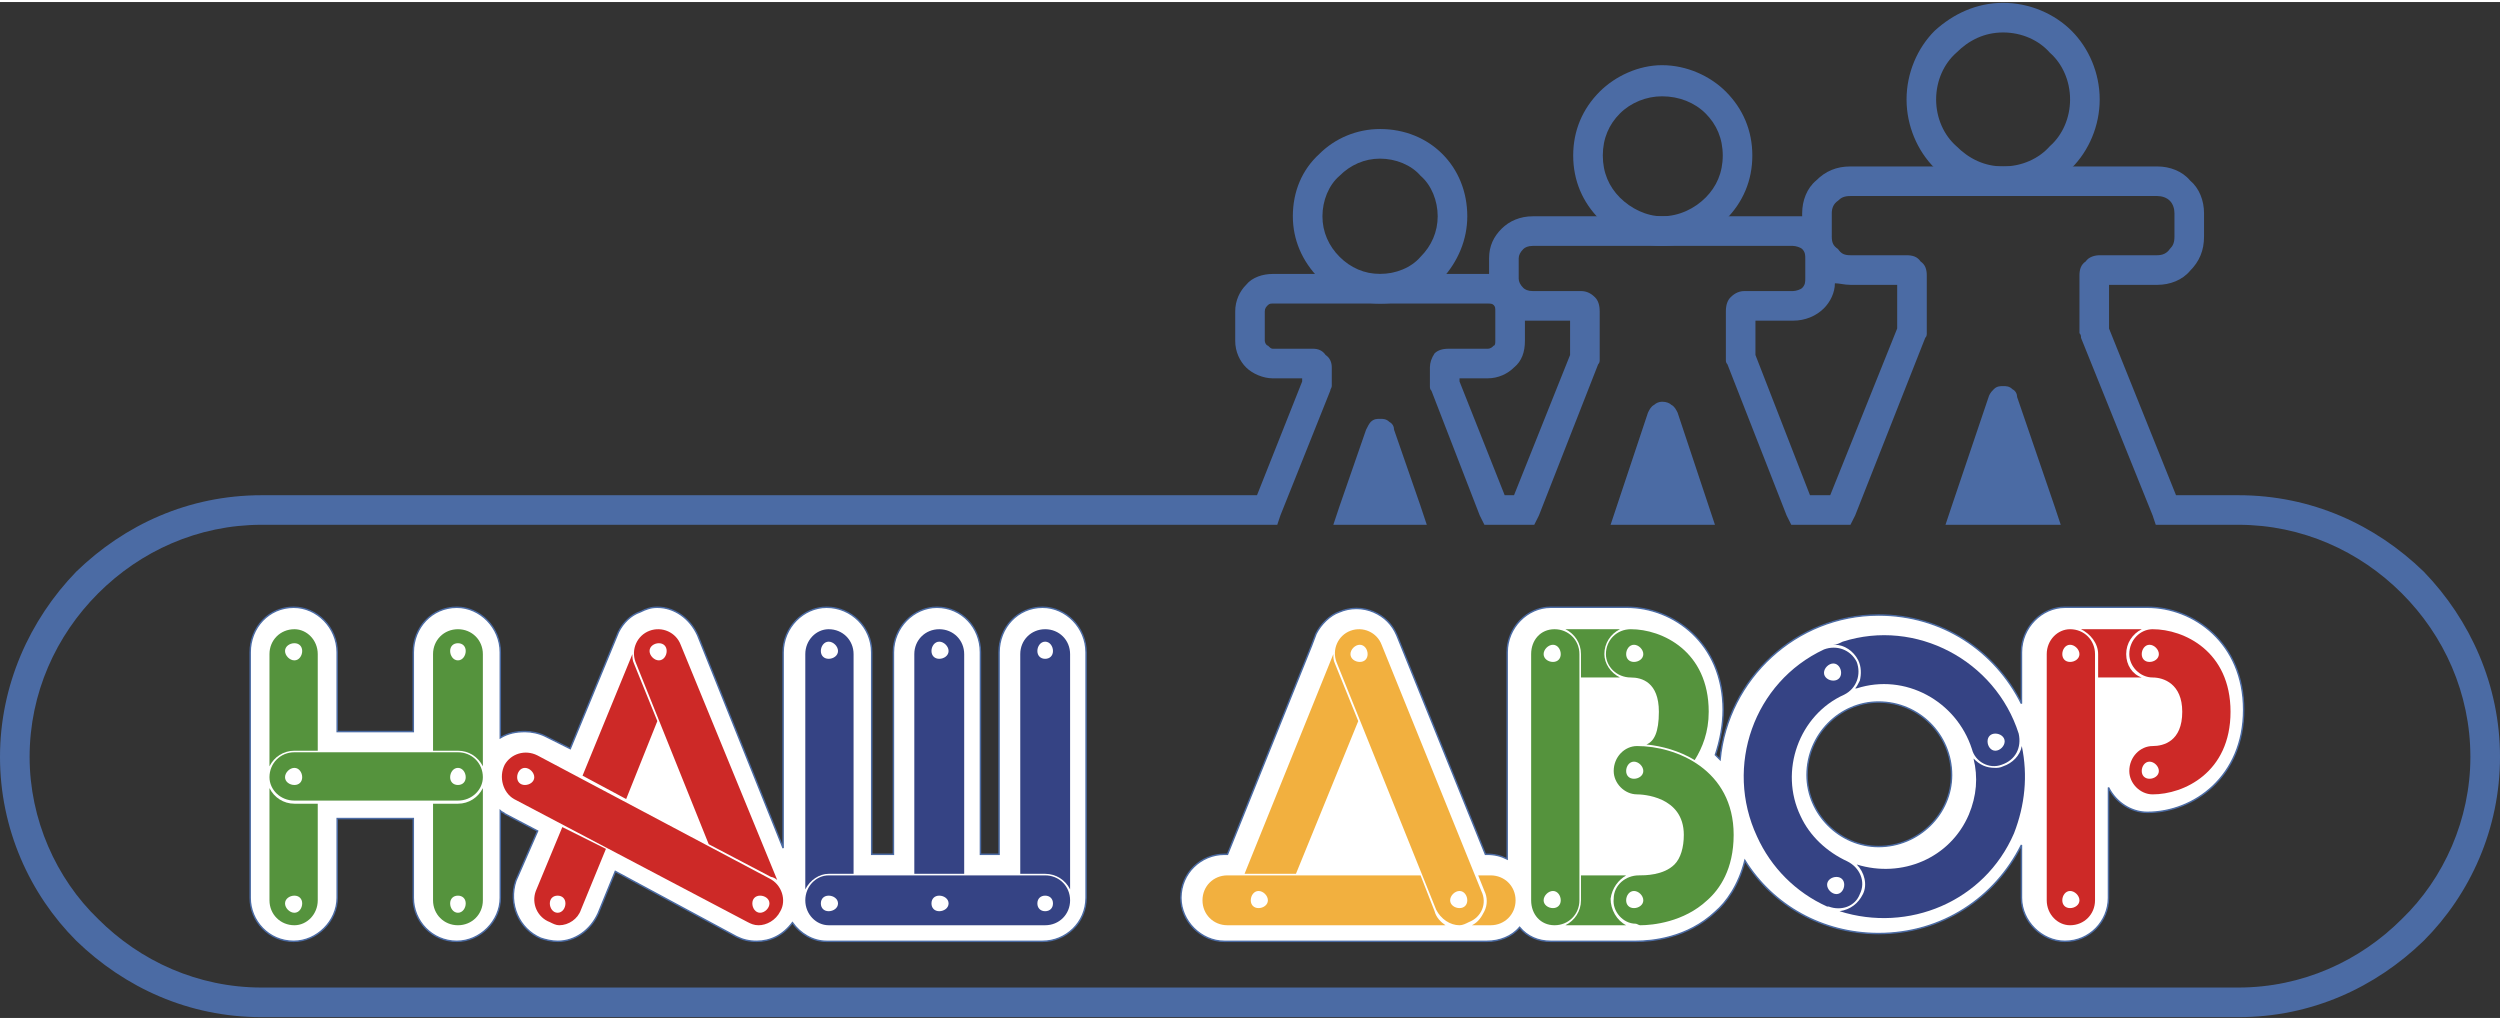 <?xml version="1.0" encoding="UTF-8"?>
<svg xmlns="http://www.w3.org/2000/svg" xmlns:xlink="http://www.w3.org/1999/xlink" width="250px" height="102px" viewBox="0 0 251 102" version="1.1">
<rect x="0" y="0" width="251" height="102" fill="#333333" stroke="none"/>
<g id="surface1">
<path style="fill-rule:nonzero;fill:rgb(100%,100%,100%);fill-opacity:1;stroke-width:0.958;stroke-linecap:butt;stroke-linejoin:miter;stroke:rgb(29.412%,41.961%,64.314%);stroke-opacity:1;stroke-miterlimit:4;" d="M 698.99 417.991 C 698.99 402.01 686.002 389 670.99 389 C 655.004 389 642.989 402.01 642.989 417.991 L 642.989 547.988 L 631 547.988 L 631 417.991 C 631 402.01 619.01 389 602.999 389 C 588.012 389 574.998 402.01 574.998 417.991 L 574.998 547.988 L 561.011 547.988 L 561.011 417.991 C 561.011 402.01 547.997 389 532.011 389 C 516.999 389 504.01 402.01 504.01 417.991 L 504.01 543.992 L 449.008 407.004 C 443.988 395.992 433.996 389 423.006 389 C 419.01 389 416.012 389.999 411.991 391.997 C 405.996 393.994 401 398.988 398.003 405.006 L 367.005 479.993 L 350.994 472.002 C 346.997 470.005 342.002 469.006 338.005 469.006 C 332.01 469.006 326.99 470.005 321.994 473.001 L 321.994 417.991 C 321.994 402.01 309.005 389 293.994 389 C 278.008 389 265.993 402.01 265.993 417.991 L 265.993 469.006 L 217.011 469.006 L 217.011 417.991 C 217.011 402.01 203.997 389 189.01 389 C 172.999 389 161.01 402.01 161.01 417.991 L 161.01 576.005 C 161.01 591.012 172.999 603.997 189.01 603.997 C 203.997 603.997 217.011 591.012 217.011 576.005 L 217.011 524.99 L 265.993 524.99 L 265.993 576.005 C 265.993 591.012 278.008 603.997 293.994 603.997 C 309.005 603.997 321.994 591.012 321.994 576.005 L 321.994 519.996 C 322.993 520.995 323.992 520.995 324.992 521.993 L 345.998 533.005 L 332.01 564.993 C 326.99 580 334.009 596.006 347.996 601.999 C 350.994 602.998 354.99 603.997 359.012 603.997 C 370.002 603.997 379.994 597.005 384.989 585.993 L 396.005 559 L 474.012 601 C 478.008 602.998 482.005 603.997 487 603.997 C 495.992 603.997 504.01 600.001 510.005 592.011 C 515.001 599.003 522.994 603.997 532.011 603.997 L 670.99 603.997 C 686.002 603.997 698.99 592.011 698.99 576.005 Z M 1381.995 389 L 1328.991 389 C 1314.004 389 1300.99 402.01 1300.99 417.991 L 1300.99 451.002 C 1284.005 416.992 1250.01 393.994 1208.995 393.994 C 1155.992 393.994 1112.005 434.996 1107.009 487.01 L 1104.012 483.988 C 1107.009 474.999 1109.008 465.011 1109.008 454.997 C 1109.008 411.998 1077.011 389 1047.012 389 L 998.004 389 C 982.993 389 970.004 402.01 970.004 417.991 L 970.004 551.009 C 966.007 549.011 962.011 547.988 956.99 547.988 L 955.991 547.988 L 898.991 407.004 C 895.993 400.012 890.998 394.993 884.004 391.997 C 877.01 389 868.992 389 861.998 391.997 C 856.003 393.994 850.009 400.012 847.011 406.005 L 843.989 413.996 L 790.011 547.988 L 787.988 547.988 C 773.001 547.988 760.012 559.999 760.012 576.005 C 760.012 591.012 773.001 603.997 787.988 603.997 L 956.99 603.997 C 965.008 603.997 973.001 601 977.997 595.007 C 982.993 601 990.011 603.997 998.004 603.997 L 1053.006 603.997 C 1062.998 603.997 1086.003 601.999 1104.012 584.994 C 1111.006 579.001 1118.999 567.989 1122.995 552.008 C 1141.005 580.999 1173.002 599.003 1208.995 599.003 C 1250.01 599.003 1284.005 576.005 1300.99 541.995 L 1300.99 576.005 C 1300.99 591.012 1314.004 603.997 1328.991 603.997 C 1345.002 603.997 1356.991 591.012 1356.991 576.005 L 1356.991 504.988 C 1362.012 515.002 1372.003 520.995 1381.995 520.995 C 1411.993 520.995 1443.99 497.997 1443.99 454.997 C 1443.99 411.998 1411.993 389 1381.995 389 Z M 1208.995 542.994 C 1183.992 542.994 1163.011 521.993 1163.011 496.998 C 1163.011 471.003 1183.992 450.003 1208.995 450.003 C 1234.998 450.003 1256.004 471.003 1256.004 496.998 C 1256.004 521.993 1234.998 542.994 1208.995 542.994 Z M 1208.995 542.994 " transform="matrix(0.156,0,0,0.156,0,0.081)"/>
<path style=" stroke:none;fill-rule:nonzero;fill:rgb(20.784%,26.275%,51.765%);fill-opacity:1;" d="M 104.934 87.684 L 83.199 87.684 C 81.945 87.684 80.852 88.777 80.852 90.188 C 80.852 91.594 81.945 92.691 83.199 92.691 L 104.934 92.691 C 106.344 92.691 107.438 91.594 107.438 90.188 C 107.438 88.777 106.344 87.684 104.934 87.684 Z M 83.199 91.281 C 82.727 91.281 82.414 90.969 82.414 90.5 C 82.414 90.031 82.727 89.719 83.199 89.719 C 83.668 89.719 84.137 90.031 84.137 90.5 C 84.137 90.969 83.668 91.281 83.199 91.281 Z M 94.301 91.281 C 93.832 91.281 93.52 90.969 93.52 90.5 C 93.52 90.031 93.832 89.719 94.301 89.719 C 94.77 89.719 95.238 90.031 95.238 90.5 C 95.238 90.969 94.77 91.281 94.301 91.281 Z M 104.934 91.281 C 104.465 91.281 104.152 90.969 104.152 90.5 C 104.152 90.031 104.465 89.719 104.934 89.719 C 105.406 89.719 105.719 90.031 105.719 90.5 C 105.719 90.969 105.406 91.281 104.934 91.281 Z M 104.934 91.281 "/>
<path style=" stroke:none;fill-rule:nonzero;fill:rgb(20.784%,26.275%,51.765%);fill-opacity:1;" d="M 83.199 62.969 C 81.945 62.969 80.852 64.062 80.852 65.469 L 80.852 89.09 C 81.32 88.152 82.258 87.527 83.199 87.527 L 85.699 87.527 L 85.699 65.469 C 85.699 64.062 84.605 62.969 83.199 62.969 Z M 83.199 65.941 C 82.727 65.941 82.414 65.625 82.414 65.156 C 82.414 64.688 82.727 64.219 83.199 64.219 C 83.668 64.219 84.137 64.688 84.137 65.156 C 84.137 65.625 83.668 65.941 83.199 65.941 Z M 94.301 62.969 C 92.895 62.969 91.797 64.062 91.797 65.469 L 91.797 87.527 L 96.805 87.527 L 96.805 65.469 C 96.805 64.062 95.707 62.969 94.301 62.969 Z M 94.301 65.941 C 93.832 65.941 93.52 65.625 93.52 65.156 C 93.52 64.688 93.832 64.219 94.301 64.219 C 94.77 64.219 95.238 64.688 95.238 65.156 C 95.238 65.625 94.77 65.941 94.301 65.941 Z M 104.934 62.969 C 103.527 62.969 102.434 64.062 102.434 65.469 L 102.434 87.527 L 104.934 87.527 C 106.031 87.527 106.969 88.152 107.438 89.09 L 107.438 65.469 C 107.438 64.062 106.344 62.969 104.934 62.969 Z M 104.934 65.941 C 104.465 65.941 104.152 65.625 104.152 65.156 C 104.152 64.688 104.465 64.219 104.934 64.219 C 105.406 64.219 105.719 64.688 105.719 65.156 C 105.719 65.625 105.406 65.941 104.934 65.941 Z M 104.934 65.941 "/>
<path style=" stroke:none;fill-rule:nonzero;fill:rgb(80.392%,16.078%,15.294%);fill-opacity:1;" d="M 63.648 66.41 C 63.492 66.098 63.492 65.781 63.492 65.469 L 58.488 77.672 L 62.867 80.02 L 65.996 72.195 Z M 53.797 89.25 C 53.328 90.5 53.953 91.906 55.203 92.375 C 55.516 92.535 55.828 92.691 56.145 92.691 C 57.082 92.691 58.02 92.062 58.332 91.125 L 60.836 85.023 L 56.457 82.836 Z M 56.77 90.5 C 56.77 90.969 56.457 91.438 55.984 91.438 C 55.516 91.438 55.203 90.969 55.203 90.5 C 55.203 90.031 55.516 89.719 55.984 89.719 C 56.457 89.719 56.77 90.031 56.77 90.5 Z M 68.34 64.531 C 67.871 63.281 66.465 62.656 65.215 63.125 C 63.961 63.594 63.336 65 63.805 66.254 L 71.156 84.555 L 77.41 87.84 C 77.566 87.84 77.879 87.996 78.035 88.152 Z M 66.152 66.098 C 65.684 66.098 65.215 65.625 65.215 65.156 C 65.215 64.688 65.684 64.375 66.152 64.375 C 66.621 64.375 66.934 64.688 66.934 65.156 C 66.934 65.625 66.621 66.098 66.152 66.098 Z M 77.254 87.996 L 53.953 75.637 C 52.703 75.012 51.293 75.48 50.668 76.578 C 50.043 77.828 50.512 79.395 51.609 80.02 L 75.066 92.375 C 75.379 92.535 75.691 92.691 76.16 92.691 C 76.941 92.691 77.879 92.219 78.348 91.281 C 78.977 90.188 78.508 88.621 77.254 87.996 Z M 52.703 78.609 C 52.234 78.609 51.922 78.297 51.922 77.828 C 51.922 77.359 52.234 76.891 52.703 76.891 C 53.172 76.891 53.641 77.359 53.641 77.828 C 53.641 78.297 53.172 78.609 52.703 78.609 Z M 76.316 91.438 C 75.848 91.438 75.535 90.969 75.535 90.5 C 75.535 90.031 75.848 89.719 76.316 89.719 C 76.785 89.719 77.254 90.031 77.254 90.5 C 77.254 90.969 76.785 91.438 76.316 91.438 Z M 76.316 91.438 "/>
<path style=" stroke:none;fill-rule:nonzero;fill:rgb(33.333%,57.647%,23.922%);fill-opacity:1;" d="M 27.055 78.922 L 27.055 90.188 C 27.055 91.594 28.148 92.691 29.559 92.691 C 30.809 92.691 31.902 91.594 31.902 90.188 L 31.902 80.488 L 29.559 80.488 C 28.461 80.488 27.523 79.863 27.055 78.922 Z M 30.34 90.5 C 30.34 90.969 30.027 91.438 29.559 91.438 C 29.086 91.438 28.617 90.969 28.617 90.5 C 28.617 90.031 29.086 89.719 29.559 89.719 C 30.027 89.719 30.34 90.031 30.34 90.5 Z M 29.559 62.969 C 28.148 62.969 27.055 64.062 27.055 65.469 L 27.055 76.734 C 27.523 75.793 28.461 75.168 29.559 75.168 L 31.902 75.168 L 31.902 65.469 C 31.902 64.062 30.809 62.969 29.559 62.969 Z M 29.559 66.098 C 29.086 66.098 28.617 65.625 28.617 65.156 C 28.617 64.688 29.086 64.375 29.559 64.375 C 30.027 64.375 30.34 64.688 30.34 65.156 C 30.34 65.625 30.027 66.098 29.559 66.098 Z M 45.977 62.969 C 44.57 62.969 43.477 64.062 43.477 65.469 L 43.477 75.168 L 45.977 75.168 C 47.074 75.168 48.012 75.793 48.48 76.734 L 48.48 65.469 C 48.48 64.062 47.387 62.969 45.977 62.969 Z M 45.977 66.098 C 45.508 66.098 45.195 65.625 45.195 65.156 C 45.195 64.688 45.508 64.375 45.977 64.375 C 46.445 64.375 46.758 64.688 46.758 65.156 C 46.758 65.625 46.445 66.098 45.977 66.098 Z M 45.977 80.488 L 43.477 80.488 L 43.477 90.188 C 43.477 91.594 44.57 92.691 45.977 92.691 C 47.387 92.691 48.48 91.594 48.48 90.188 L 48.48 78.922 C 48.012 79.863 47.074 80.488 45.977 80.488 Z M 45.977 91.438 C 45.508 91.438 45.195 90.969 45.195 90.5 C 45.195 90.031 45.508 89.719 45.977 89.719 C 46.445 89.719 46.758 90.031 46.758 90.5 C 46.758 90.969 46.445 91.438 45.977 91.438 Z M 45.977 91.438 "/>
<path style=" stroke:none;fill-rule:nonzero;fill:rgb(33.333%,57.647%,23.922%);fill-opacity:1;" d="M 45.977 75.324 L 29.559 75.324 C 28.148 75.324 27.055 76.422 27.055 77.828 C 27.055 79.078 28.148 80.176 29.559 80.176 L 45.977 80.176 C 47.387 80.176 48.48 79.078 48.48 77.828 C 48.48 76.422 47.387 75.324 45.977 75.324 Z M 29.559 78.609 C 29.086 78.609 28.617 78.297 28.617 77.828 C 28.617 77.359 29.086 76.891 29.559 76.891 C 30.027 76.891 30.34 77.359 30.34 77.828 C 30.34 78.297 30.027 78.609 29.559 78.609 Z M 45.977 78.609 C 45.508 78.609 45.195 78.297 45.195 77.828 C 45.195 77.359 45.508 76.891 45.977 76.891 C 46.445 76.891 46.758 77.359 46.758 77.828 C 46.758 78.297 46.445 78.609 45.977 78.609 Z M 45.977 78.609 "/>
<path style=" stroke:none;fill-rule:nonzero;fill:rgb(80.392%,16.078%,15.294%);fill-opacity:1;" d="M 213.469 65.469 C 213.469 64.375 214.094 63.438 215.031 62.969 L 208.934 62.969 C 209.871 63.438 210.652 64.375 210.652 65.469 L 210.652 67.816 L 215.031 67.816 C 214.094 67.504 213.469 66.566 213.469 65.469 Z M 213.469 65.469 "/>
<path style=" stroke:none;fill-rule:nonzero;fill:rgb(80.392%,16.078%,15.294%);fill-opacity:1;" d="M 207.836 62.969 C 206.586 62.969 205.492 64.062 205.492 65.469 L 205.492 90.188 C 205.492 91.594 206.586 92.691 207.836 92.691 C 209.246 92.691 210.34 91.594 210.34 90.188 L 210.34 65.469 C 210.34 64.062 209.246 62.969 207.836 62.969 Z M 207.836 90.969 C 207.367 90.969 207.055 90.656 207.055 90.188 C 207.055 89.719 207.367 89.25 207.836 89.25 C 208.305 89.25 208.777 89.719 208.777 90.188 C 208.777 90.656 208.305 90.969 207.836 90.969 Z M 207.836 66.254 C 207.367 66.254 207.055 65.941 207.055 65.469 C 207.055 65 207.367 64.531 207.836 64.531 C 208.305 64.531 208.777 65 208.777 65.469 C 208.777 65.941 208.305 66.254 207.836 66.254 Z M 216.125 62.969 C 214.875 62.969 213.781 64.062 213.781 65.469 C 213.781 66.723 214.875 67.816 216.125 67.816 C 217.219 67.816 219.098 68.441 219.098 71.258 C 219.098 74.23 217.219 74.699 216.125 74.699 C 214.875 74.699 213.781 75.793 213.781 77.203 C 213.781 78.453 214.875 79.551 216.125 79.551 C 219.254 79.551 223.945 77.359 223.945 71.258 C 223.945 65.156 219.254 62.969 216.125 62.969 Z M 215.812 66.254 C 215.344 66.254 215.031 65.941 215.031 65.469 C 215.031 65 215.344 64.531 215.812 64.531 C 216.281 64.531 216.75 65 216.75 65.469 C 216.75 65.941 216.281 66.254 215.812 66.254 Z M 215.812 77.984 C 215.344 77.984 215.031 77.672 215.031 77.203 C 215.031 76.734 215.344 76.266 215.812 76.266 C 216.281 76.266 216.75 76.734 216.75 77.203 C 216.75 77.672 216.281 77.984 215.812 77.984 Z M 215.812 77.984 "/>
<path style=" stroke:none;fill-rule:nonzero;fill:rgb(94.902%,69.02%,24.706%);fill-opacity:1;" d="M 148.723 89.25 L 138.715 64.531 C 138.246 63.281 136.84 62.656 135.586 63.125 C 134.336 63.594 133.711 65 134.18 66.254 L 144.188 91.125 C 144.656 92.062 145.594 92.691 146.535 92.691 C 146.848 92.691 147.16 92.535 147.473 92.375 C 148.723 91.906 149.348 90.5 148.723 89.25 Z M 136.523 66.254 C 136.055 66.254 135.586 65.941 135.586 65.469 C 135.586 65 136.055 64.531 136.523 64.531 C 136.996 64.531 137.309 65 137.309 65.469 C 137.309 65.941 136.996 66.254 136.523 66.254 Z M 146.535 90.969 C 146.066 90.969 145.594 90.656 145.594 90.188 C 145.594 89.719 146.066 89.25 146.535 89.25 C 147.004 89.25 147.316 89.719 147.316 90.188 C 147.316 90.656 147.004 90.969 146.535 90.969 Z M 136.367 72.195 L 134.023 66.41 C 133.867 66.098 133.867 65.781 133.867 65.469 L 124.953 87.527 L 130.113 87.527 Z M 136.367 72.195 "/>
<path style=" stroke:none;fill-rule:nonzero;fill:rgb(94.902%,69.02%,24.706%);fill-opacity:1;" d="M 149.66 87.684 L 148.41 87.684 L 149.035 89.25 C 149.348 89.875 149.348 90.656 149.035 91.281 C 148.723 91.906 148.41 92.375 147.785 92.691 L 149.66 92.691 C 151.07 92.691 152.164 91.594 152.164 90.188 C 152.164 88.777 151.07 87.684 149.66 87.684 Z M 144.031 91.281 L 142.625 87.684 L 123.23 87.684 C 121.824 87.684 120.73 88.777 120.73 90.188 C 120.73 91.594 121.824 92.691 123.23 92.691 L 145.125 92.691 C 144.656 92.375 144.188 91.906 144.031 91.281 Z M 126.359 90.969 C 125.891 90.969 125.578 90.656 125.578 90.188 C 125.578 89.719 125.891 89.25 126.359 89.25 C 126.828 89.25 127.297 89.719 127.297 90.188 C 127.297 90.656 126.828 90.969 126.359 90.969 Z M 126.359 90.969 "/>
<path style=" stroke:none;fill-rule:nonzero;fill:rgb(33.333%,57.647%,23.922%);fill-opacity:1;" d="M 157.168 92.691 L 163.266 92.691 C 162.328 92.219 161.703 91.125 161.703 90.031 C 161.859 88.934 162.484 88.152 163.266 87.684 L 158.73 87.684 L 158.73 90.188 C 158.73 91.281 158.105 92.219 157.168 92.691 Z M 158.73 65.469 L 158.73 67.816 L 162.641 67.816 C 161.703 67.348 161.078 66.41 161.078 65.469 C 161.078 64.375 161.703 63.438 162.641 62.969 L 157.168 62.969 C 158.105 63.438 158.73 64.375 158.73 65.469 Z M 158.73 65.469 "/>
<path style=" stroke:none;fill-rule:nonzero;fill:rgb(33.333%,57.647%,23.922%);fill-opacity:1;" d="M 156.074 62.969 C 154.668 62.969 153.727 64.062 153.727 65.469 L 153.727 90.188 C 153.727 91.594 154.668 92.691 156.074 92.691 C 157.48 92.691 158.574 91.594 158.574 90.188 L 158.574 65.469 C 158.574 64.062 157.48 62.969 156.074 62.969 Z M 155.918 90.969 C 155.449 90.969 154.98 90.656 154.98 90.188 C 154.98 89.719 155.449 89.25 155.918 89.25 C 156.387 89.25 156.699 89.719 156.699 90.188 C 156.699 90.656 156.387 90.969 155.918 90.969 Z M 155.918 66.254 C 155.449 66.254 154.98 65.941 154.98 65.469 C 154.98 65 155.449 64.531 155.918 64.531 C 156.387 64.531 156.699 65 156.699 65.469 C 156.699 65.941 156.387 66.254 155.918 66.254 Z M 164.363 74.699 C 163.109 74.699 162.016 75.793 162.016 77.203 C 162.016 78.453 163.109 79.551 164.363 79.551 C 164.832 79.551 169.055 79.707 169.055 83.617 C 169.055 84.867 168.742 85.965 168.117 86.59 C 167.02 87.684 165.145 87.684 164.52 87.684 C 163.266 87.684 162.016 88.621 162.016 90.031 C 161.859 91.281 162.953 92.535 164.207 92.535 C 164.363 92.535 164.52 92.691 164.676 92.691 C 165.926 92.691 169.055 92.375 171.398 90.188 C 172.652 89.09 174.059 87.059 174.059 83.617 C 174.059 77.047 168.273 74.699 164.363 74.699 Z M 164.051 77.984 C 163.578 77.984 163.266 77.672 163.266 77.203 C 163.266 76.734 163.578 76.266 164.051 76.266 C 164.52 76.266 164.988 76.734 164.988 77.203 C 164.988 77.672 164.52 77.984 164.051 77.984 Z M 164.051 90.969 C 163.578 90.969 163.266 90.656 163.266 90.188 C 163.266 89.719 163.578 89.25 164.051 89.25 C 164.52 89.25 164.988 89.719 164.988 90.188 C 164.988 90.656 164.52 90.969 164.051 90.969 Z M 164.051 90.969 "/>
<path style=" stroke:none;fill-rule:nonzero;fill:rgb(33.333%,57.647%,23.922%);fill-opacity:1;" d="M 163.738 62.969 C 162.328 62.969 161.234 64.062 161.234 65.469 C 161.234 66.723 162.328 67.816 163.738 67.816 C 164.832 67.816 166.551 68.285 166.551 71.258 C 166.551 73.293 166.082 74.23 165.301 74.543 C 166.863 74.699 168.586 75.168 170.148 76.109 C 170.93 74.855 171.555 73.293 171.555 71.258 C 171.555 65.156 166.863 62.969 163.738 62.969 Z M 164.051 66.254 C 163.578 66.254 163.266 65.941 163.266 65.469 C 163.266 65 163.578 64.531 164.051 64.531 C 164.52 64.531 164.988 65 164.988 65.469 C 164.988 65.941 164.52 66.254 164.051 66.254 Z M 164.051 66.254 "/>
<path style=" stroke:none;fill-rule:nonzero;fill:rgb(20.784%,26.275%,51.765%);fill-opacity:1;" d="M 202.988 74.699 C 202.832 75.637 202.051 76.422 201.113 76.734 C 200.801 76.891 200.488 76.891 200.332 76.891 C 199.391 76.891 198.766 76.578 198.141 75.953 C 198.609 77.828 198.453 79.707 197.672 81.582 C 195.797 85.965 190.949 87.996 186.414 86.59 C 187.195 87.371 187.508 88.621 187.039 89.562 C 186.57 90.5 185.785 91.125 184.691 91.281 C 191.574 93.473 199.234 90.344 202.207 83.461 C 203.301 80.645 203.613 77.672 202.988 74.699 Z M 202.988 74.699 "/>
<path style=" stroke:none;fill-rule:nonzero;fill:rgb(20.784%,26.275%,51.765%);fill-opacity:1;" d="M 185.473 86.277 C 183.441 85.336 181.723 83.773 180.781 81.738 C 178.594 77.203 180.625 71.57 185.16 69.539 C 186.414 68.91 186.883 67.504 186.414 66.254 C 185.785 65 184.379 64.531 183.129 65 C 176.09 68.285 173.121 76.734 176.402 83.773 C 177.812 86.902 180.312 89.406 183.441 90.812 L 183.598 90.812 C 184.848 91.281 186.258 90.812 186.727 89.562 C 187.352 88.309 186.727 86.902 185.473 86.277 Z M 184.066 66.41 C 184.535 66.41 184.848 66.879 184.848 67.348 C 184.848 67.816 184.535 68.129 184.066 68.129 C 183.598 68.129 183.129 67.816 183.129 67.348 C 183.129 66.879 183.598 66.41 184.066 66.41 Z M 184.379 89.562 C 183.91 89.562 183.441 89.09 183.441 88.621 C 183.441 88.152 183.91 87.84 184.379 87.84 C 184.848 87.84 185.16 88.152 185.16 88.621 C 185.16 89.09 184.848 89.562 184.379 89.562 Z M 184.379 89.562 "/>
<path style=" stroke:none;fill-rule:nonzero;fill:rgb(20.784%,26.275%,51.765%);fill-opacity:1;" d="M 202.676 73.449 C 200.332 66.098 192.355 61.871 185.004 64.219 C 184.691 64.375 184.379 64.531 184.066 64.531 L 184.223 64.531 C 185.16 64.531 186.102 65.156 186.57 66.098 C 186.883 66.723 186.883 67.504 186.727 68.129 C 186.57 68.441 186.414 68.754 186.258 68.91 L 186.414 68.91 C 191.262 67.348 196.422 70.164 197.984 75.012 C 198.297 76.266 199.707 77.047 200.957 76.578 C 202.363 76.109 202.988 74.855 202.676 73.449 Z M 200.332 75.168 C 199.863 75.168 199.551 74.699 199.551 74.23 C 199.551 73.762 199.863 73.449 200.332 73.449 C 200.801 73.449 201.27 73.762 201.27 74.23 C 201.27 74.699 200.801 75.168 200.332 75.168 Z M 200.332 75.168 "/>
<path style=" stroke:none;fill-rule:nonzero;fill:rgb(29.412%,41.961%,64.314%);fill-opacity:1;" d="M 216.125 51.547 L 208.934 33.715 C 208.934 33.559 208.934 33.402 208.777 33.246 L 208.777 27.457 C 208.777 26.832 208.934 26.363 209.402 26.047 C 209.715 25.578 210.34 25.422 210.809 25.422 L 216.594 25.422 C 217.062 25.422 217.535 25.266 217.848 24.797 C 218.16 24.484 218.316 24.172 218.316 23.547 L 218.316 21.199 C 218.316 20.73 218.16 20.262 217.848 19.949 C 217.535 19.637 217.062 19.477 216.594 19.477 L 185.785 19.477 C 185.16 19.477 184.848 19.637 184.535 19.949 C 184.066 20.262 183.91 20.73 183.91 21.199 L 183.91 23.547 C 183.91 24.172 184.066 24.484 184.535 24.797 C 184.848 25.266 185.16 25.422 185.785 25.422 L 191.418 25.422 C 192.043 25.422 192.512 25.578 192.824 26.047 C 193.293 26.363 193.449 26.832 193.449 27.457 L 193.449 33.246 C 193.449 33.402 193.449 33.559 193.293 33.715 L 186.258 51.547 L 185.785 52.484 L 179.844 52.484 L 179.375 51.547 L 173.434 36.375 C 173.277 36.219 173.277 36.059 173.277 35.902 L 173.277 31.055 C 173.277 30.43 173.434 29.961 173.746 29.648 C 174.215 29.176 174.684 29.02 175.152 29.02 L 180 29.02 C 180.312 29.02 180.781 28.863 180.938 28.707 C 181.25 28.395 181.25 28.082 181.25 27.77 L 181.25 25.734 C 181.25 25.422 181.25 25.109 180.938 24.797 C 180.781 24.641 180.312 24.484 180 24.484 L 153.883 24.484 C 153.414 24.484 153.102 24.641 152.945 24.797 C 152.633 25.109 152.477 25.422 152.477 25.734 L 152.477 27.77 C 152.477 28.082 152.633 28.395 152.945 28.707 C 153.102 28.863 153.414 29.02 153.883 29.02 L 158.73 29.02 C 159.203 29.02 159.672 29.176 160.141 29.648 C 160.453 29.961 160.609 30.43 160.609 31.055 L 160.609 35.902 C 160.609 36.059 160.609 36.219 160.453 36.375 L 154.508 51.547 L 154.039 52.484 L 149.035 52.484 L 148.566 51.547 L 143.719 39.031 C 143.562 38.875 143.562 38.719 143.562 38.562 L 143.562 36.688 C 143.562 36.219 143.719 35.746 144.031 35.277 C 144.344 34.965 144.812 34.809 145.438 34.809 L 149.348 34.809 C 149.66 34.809 149.816 34.652 149.973 34.496 C 150.129 34.496 150.129 34.184 150.129 34.027 L 150.129 31.055 C 150.129 30.742 150.129 30.586 149.973 30.43 C 149.816 30.273 149.66 30.273 149.348 30.273 L 127.77 30.273 C 127.609 30.273 127.453 30.273 127.297 30.43 C 127.141 30.586 126.984 30.742 126.984 31.055 L 126.984 34.027 C 126.984 34.184 127.141 34.496 127.297 34.496 C 127.453 34.652 127.609 34.809 127.77 34.809 L 131.832 34.809 C 132.305 34.809 132.773 34.965 133.086 35.434 C 133.555 35.746 133.711 36.219 133.711 36.688 L 133.711 38.562 C 133.711 38.719 133.555 38.875 133.555 39.031 L 128.551 51.547 L 128.238 52.484 L 26.273 52.484 C 19.859 52.484 14.074 55.145 9.852 59.371 C 5.629 63.594 2.973 69.383 2.973 75.793 C 2.973 82.051 5.629 87.996 9.852 92.062 C 14.074 96.289 19.859 98.945 26.273 98.945 L 224.727 98.945 C 231.141 98.945 236.926 96.289 241.148 92.062 C 245.371 87.996 248.027 82.051 248.027 75.793 C 248.027 69.383 245.371 63.594 241.148 59.371 C 236.926 55.145 231.141 52.484 224.727 52.484 L 216.438 52.484 Z M 211.746 32.777 L 218.473 49.516 L 224.727 49.516 C 232.078 49.516 238.488 52.484 243.336 57.18 C 248.027 62.027 251 68.598 251 75.793 C 251 82.992 248.027 89.562 243.336 94.254 C 238.488 98.945 232.078 101.918 224.727 101.918 L 26.273 101.918 C 18.922 101.918 12.512 98.945 7.664 94.254 C 2.973 89.562 0 82.992 0 75.793 C 0 68.598 2.973 62.027 7.664 57.18 C 12.512 52.484 18.922 49.516 26.273 49.516 L 126.203 49.516 L 130.738 38.094 L 130.738 37.781 L 127.77 37.781 C 126.828 37.781 125.734 37.312 125.109 36.688 C 124.484 36.059 124.016 35.121 124.016 34.027 L 124.016 31.055 C 124.016 29.961 124.484 29.02 125.109 28.395 C 125.734 27.613 126.828 27.301 127.77 27.301 L 149.504 27.301 L 149.504 25.734 C 149.504 24.484 149.973 23.547 150.758 22.762 C 151.539 21.98 152.633 21.512 153.883 21.512 L 180.938 21.512 L 180.938 21.199 C 180.938 19.949 181.406 18.695 182.348 17.914 C 183.285 16.977 184.379 16.508 185.785 16.508 L 216.594 16.508 C 217.848 16.508 219.098 16.977 219.879 17.914 C 220.816 18.695 221.285 19.949 221.285 21.199 L 221.285 23.547 C 221.285 24.953 220.816 26.047 219.879 26.988 C 219.098 27.926 217.848 28.395 216.594 28.395 L 211.746 28.395 Z M 185.785 28.395 C 185.16 28.395 184.691 28.238 184.223 28.238 C 184.223 29.176 183.754 30.117 183.129 30.742 C 182.348 31.523 181.25 31.992 180 31.992 L 176.246 31.992 L 176.246 35.434 L 181.723 49.516 L 183.754 49.516 L 190.477 32.777 L 190.477 28.395 Z M 153.883 31.992 L 153.102 31.992 L 153.102 34.027 C 153.102 35.121 152.789 36.059 152.008 36.688 C 151.383 37.312 150.445 37.781 149.348 37.781 L 146.535 37.781 L 146.535 38.094 L 151.07 49.516 L 152.008 49.516 L 157.637 35.434 L 157.637 31.992 Z M 153.883 31.992 "/>
<path style=" stroke:none;fill-rule:nonzero;fill:rgb(29.412%,41.961%,64.314%);fill-opacity:1;" d="M 201.113 0.082 C 203.77 0.082 206.273 1.176 207.992 2.895 C 209.715 4.617 210.809 7.121 210.809 9.781 C 210.809 12.438 209.715 14.941 207.992 16.664 C 206.273 18.383 203.77 19.477 201.113 19.477 C 198.453 19.477 196.109 18.383 194.23 16.664 C 192.512 14.941 191.418 12.438 191.418 9.781 C 191.418 7.121 192.512 4.617 194.23 2.895 C 196.109 1.176 198.453 0.082 201.113 0.082 Z M 205.805 5.086 C 204.711 3.836 202.988 3.055 201.113 3.055 C 199.234 3.055 197.672 3.836 196.422 5.086 C 195.172 6.18 194.387 7.902 194.387 9.781 C 194.387 11.656 195.172 13.379 196.422 14.473 C 197.672 15.723 199.234 16.508 201.113 16.508 C 202.988 16.508 204.711 15.723 205.805 14.473 C 207.055 13.379 207.836 11.656 207.836 9.781 C 207.836 7.902 207.055 6.18 205.805 5.086 Z M 205.805 5.086 "/>
<path style=" stroke:none;fill-rule:evenodd;fill:rgb(29.412%,41.961%,64.314%);fill-opacity:1;" d="M 197.359 51.078 L 204.867 51.078 L 201.113 39.973 Z M 197.359 51.078 "/>
<path style=" stroke:none;fill-rule:nonzero;fill:rgb(29.412%,41.961%,64.314%);fill-opacity:1;" d="M 199.551 49.516 L 202.832 49.516 L 201.113 44.664 Z M 204.867 52.484 L 195.328 52.484 L 195.953 50.609 L 199.707 39.504 C 199.863 39.188 200.02 39.031 200.176 38.875 C 200.488 38.562 200.801 38.562 201.113 38.562 C 201.426 38.562 201.738 38.562 202.051 38.875 C 202.363 39.031 202.52 39.344 202.52 39.66 L 206.273 50.609 L 206.898 52.484 Z M 166.863 6.34 C 169.367 6.34 171.711 7.434 173.277 8.996 C 174.996 10.719 175.934 12.91 175.934 15.41 C 175.934 17.914 174.996 20.105 173.277 21.824 C 171.711 23.391 169.367 24.484 166.863 24.484 C 164.52 24.484 162.172 23.391 160.609 21.824 C 158.887 20.105 157.949 17.914 157.949 15.41 C 157.949 12.91 158.887 10.719 160.609 8.996 C 162.172 7.434 164.52 6.34 166.863 6.34 Z M 171.242 11.188 C 170.148 10.094 168.586 9.465 166.863 9.465 C 165.301 9.465 163.738 10.094 162.641 11.188 C 161.547 12.281 160.922 13.691 160.922 15.41 C 160.922 17.133 161.547 18.539 162.641 19.637 C 163.738 20.73 165.301 21.512 166.863 21.512 C 168.586 21.512 170.148 20.73 171.242 19.637 C 172.336 18.539 172.965 17.133 172.965 15.41 C 172.965 13.691 172.336 12.281 171.242 11.188 Z M 171.242 11.188 "/>
<path style=" stroke:none;fill-rule:evenodd;fill:rgb(29.412%,41.961%,64.314%);fill-opacity:1;" d="M 170.148 51.078 L 167.02 41.691 L 166.863 41.691 L 163.738 51.078 Z M 170.148 51.078 "/>
<path style=" stroke:none;fill-rule:nonzero;fill:rgb(29.412%,41.961%,64.314%);fill-opacity:1;" d="M 167.957 49.516 L 166.863 46.23 L 165.77 49.516 Z M 168.43 41.223 L 171.555 50.609 L 172.18 52.484 L 161.703 52.484 L 165.457 41.223 C 165.613 40.91 165.77 40.598 166.082 40.441 C 166.238 40.285 166.551 40.129 166.863 40.129 C 167.332 40.129 167.645 40.285 167.801 40.441 C 168.117 40.598 168.273 40.91 168.43 41.223 Z M 138.559 12.75 C 141.059 12.75 143.25 13.691 144.812 15.254 C 146.379 16.82 147.316 19.008 147.316 21.512 C 147.316 23.859 146.379 26.047 144.812 27.77 C 143.25 29.332 141.059 30.273 138.559 30.273 C 136.211 30.273 134.023 29.332 132.461 27.77 C 130.738 26.047 129.801 23.859 129.801 21.512 C 129.801 19.008 130.738 16.82 132.461 15.254 C 134.023 13.691 136.211 12.75 138.559 12.75 Z M 142.625 17.445 C 141.688 16.352 140.121 15.723 138.559 15.723 C 136.996 15.723 135.586 16.352 134.492 17.445 C 133.398 18.383 132.773 19.949 132.773 21.512 C 132.773 23.078 133.398 24.484 134.492 25.578 C 135.586 26.676 136.996 27.301 138.559 27.301 C 140.121 27.301 141.688 26.676 142.625 25.578 C 143.719 24.484 144.344 23.078 144.344 21.512 C 144.344 19.949 143.719 18.383 142.625 17.445 Z M 142.625 17.445 "/>
<path style=" stroke:none;fill-rule:evenodd;fill:rgb(29.412%,41.961%,64.314%);fill-opacity:1;" d="M 141.219 51.078 L 138.559 43.258 L 135.898 51.078 Z M 141.219 51.078 "/>
<path style=" stroke:none;fill-rule:nonzero;fill:rgb(29.412%,41.961%,64.314%);fill-opacity:1;" d="M 139.184 49.516 L 138.559 47.949 L 138.09 49.516 Z M 139.965 42.945 L 142.625 50.609 L 143.25 52.484 L 133.867 52.484 L 134.492 50.609 L 137.152 42.945 C 137.309 42.629 137.465 42.316 137.621 42.16 C 137.934 41.848 138.246 41.848 138.559 41.848 C 138.871 41.848 139.184 41.848 139.496 42.16 C 139.809 42.316 139.965 42.629 139.965 42.945 Z M 139.965 42.945 "/>
</g>
</svg>
